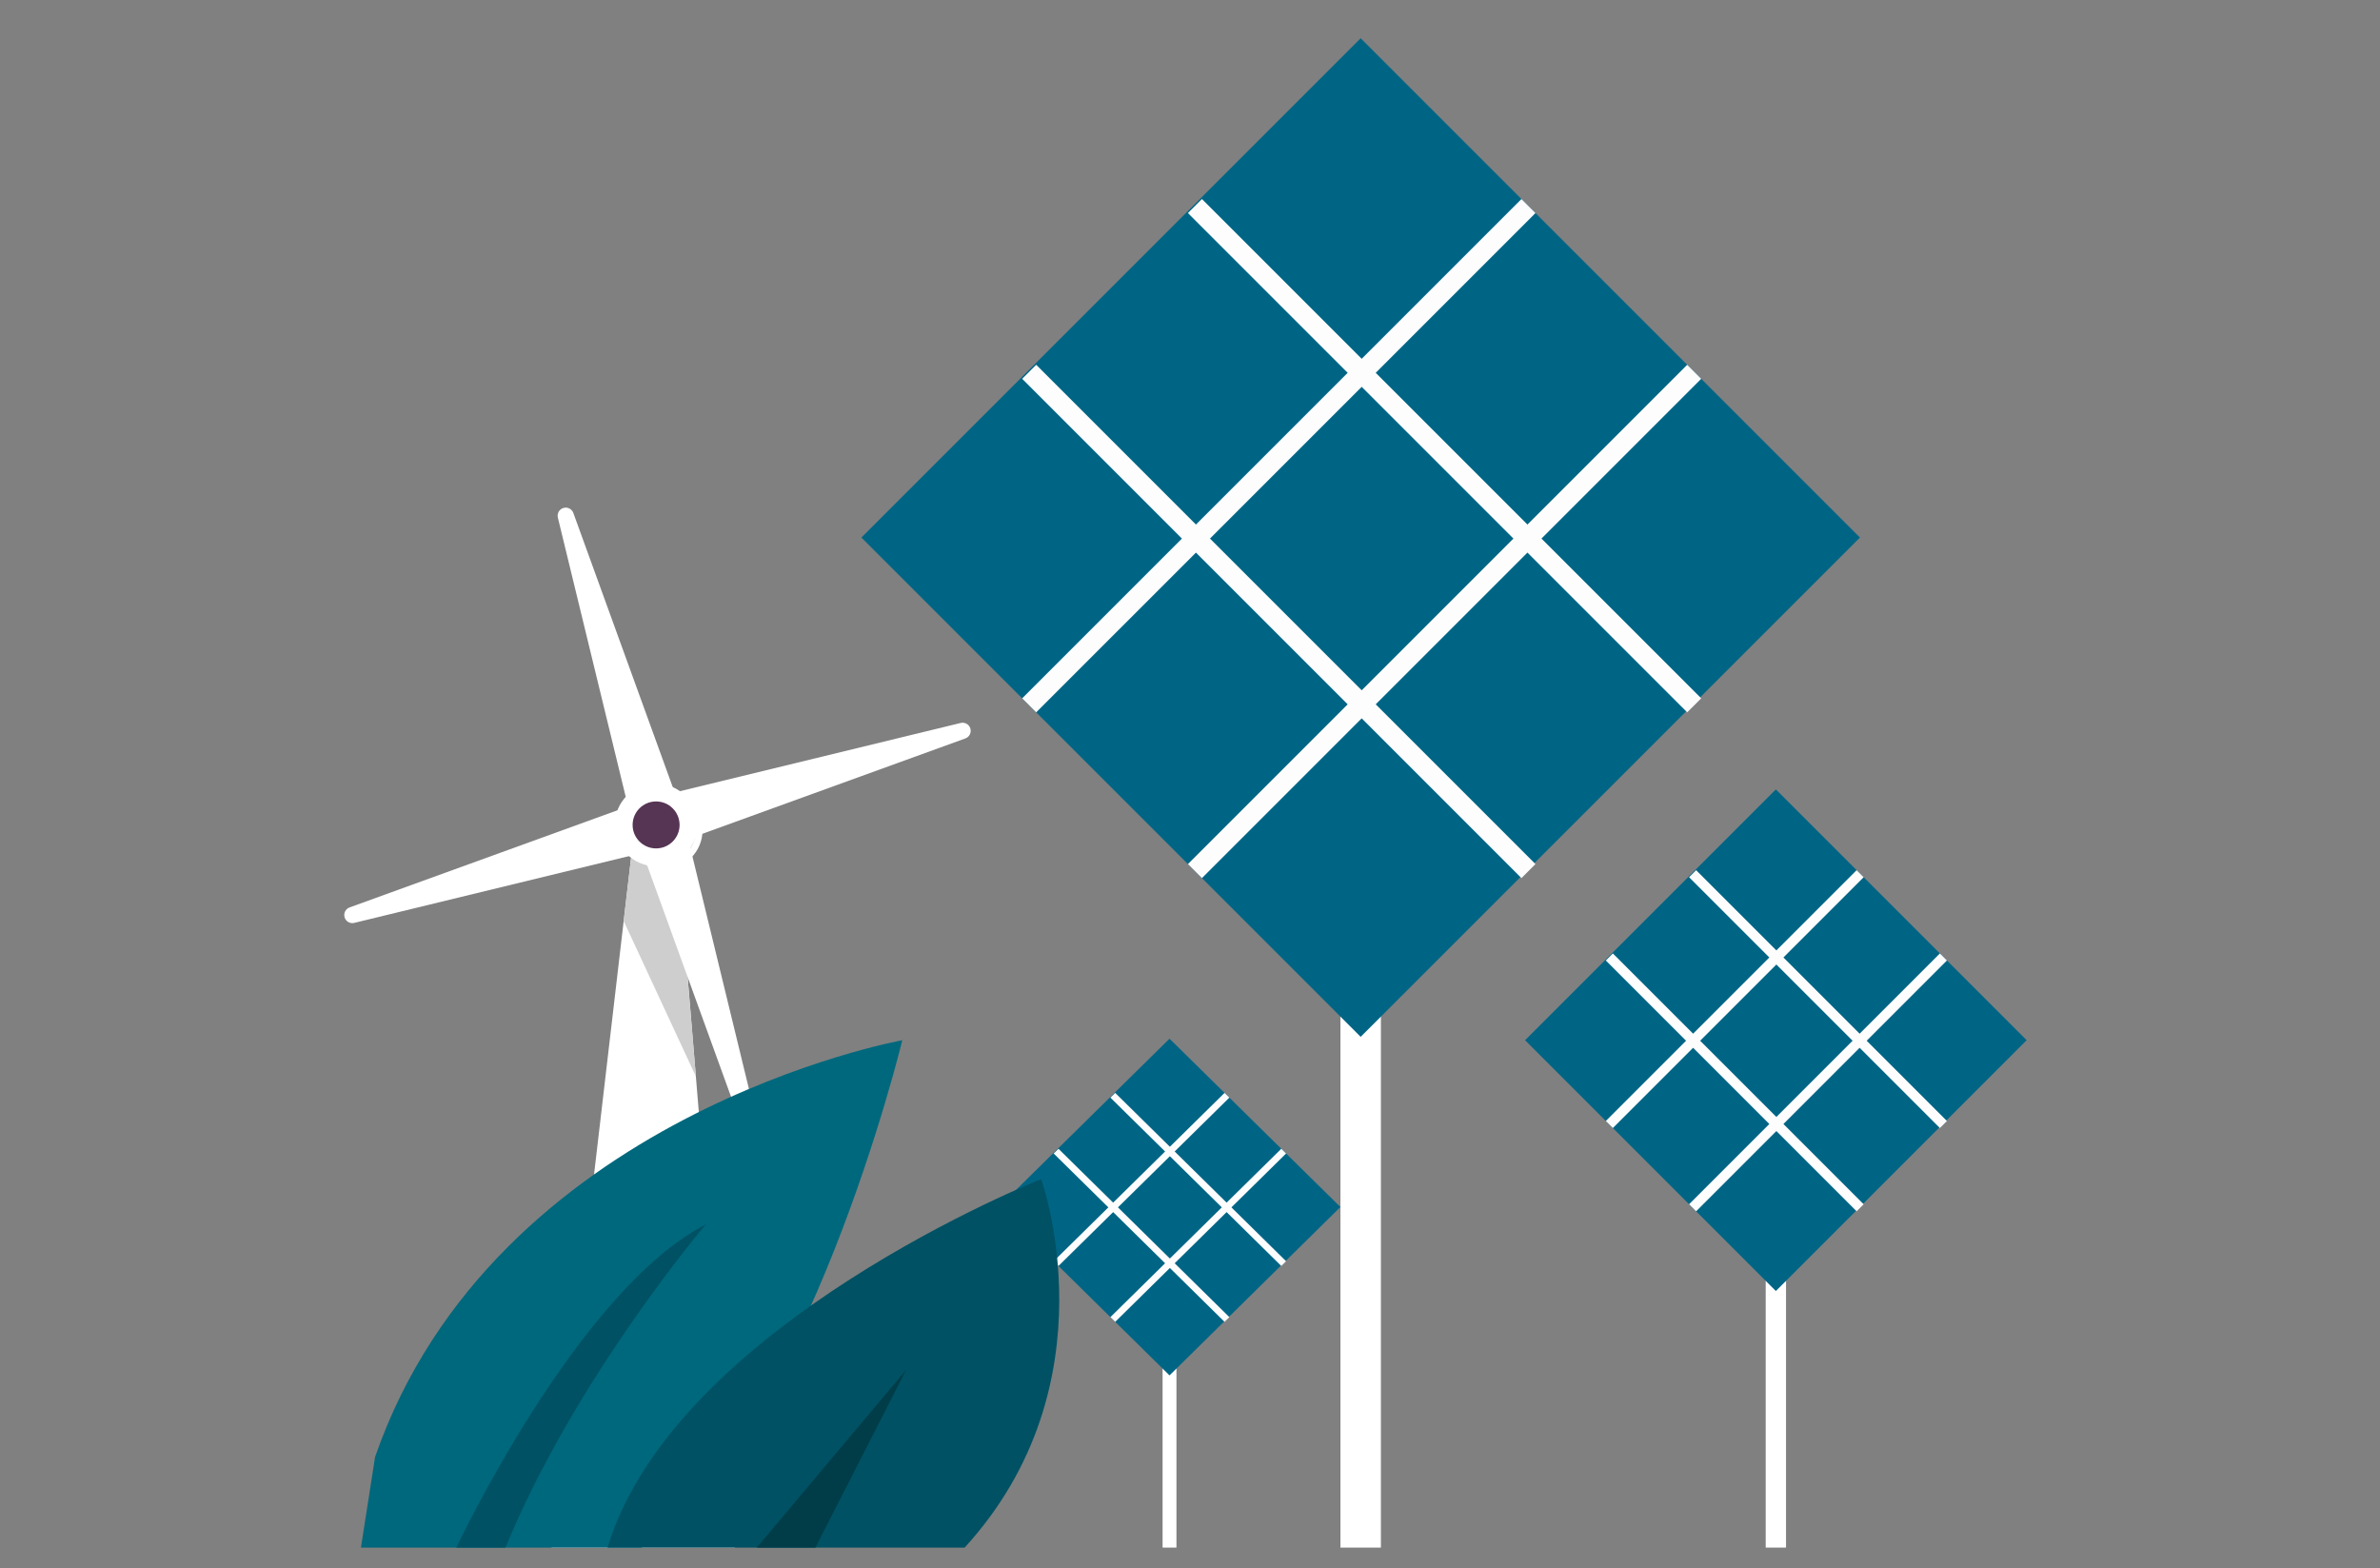 <?xml version="1.0" encoding="UTF-8"?> <!-- Generator: Adobe Illustrator 23.0.3, SVG Export Plug-In . SVG Version: 6.00 Build 0) --> <svg xmlns="http://www.w3.org/2000/svg" xmlns:xlink="http://www.w3.org/1999/xlink" version="1.1" id="Calque_1" x="0px" y="0px" viewBox="0 0 560.001 369" style="enable-background:new 0 0 560.001 369;" xml:space="preserve"><rect x="0" y="0" width="560.001" height="369" fill="#808080" stroke="none"/> <style type="text/css"> .st0{fill:#FFFFFF;} .st1{fill:#CECECE;} .st2{fill:none;stroke:#FFFFFF;stroke-width:1.594;stroke-miterlimit:10;} .st3{fill:#563454;} .st4{fill:#006585;} .st5{fill:#FDFDFE;} .st6{fill:#00687C;} .st7{fill:#005164;} .st8{fill:#003D48;} </style> <g> <polygon class="st0" points="159.265,199.398 172.93,364.128 129.767,364.128 129.767,361.961 148.923,198.098 159.265,199.398 "></polygon> <path class="st0" d="M157.72,186.707l3.322,11.005l66.102-23.97c0.952-0.345,1.467-1.373,1.174-2.341l0,0 c-0.292-0.969-1.289-1.54-2.272-1.3L157.72,186.707L157.72,186.707z"></path> <path class="st0" d="M148.359,189.534l3.322,11.004l-68.326,16.606c-0.983,0.24-1.981-0.331-2.273-1.3l0,0 c-0.292-0.968,0.223-1.995,1.175-2.341L148.359,189.534L148.359,189.534z"></path> <path class="st0" d="M147.869,190.115l11.005-3.321l-23.971-66.102c-0.345-0.951-1.373-1.467-2.341-1.174l0,0 c-0.968,0.292-1.539,1.29-1.3,2.272L147.869,190.115L147.869,190.115z"></path> <polygon class="st1" points="146.748,216.709 163.734,253.261 160.226,211.029 154.285,198.775 148.921,198.1 146.748,216.709 "></polygon> <path class="st0" d="M161.316,194.885l-11.004,3.322l23.97,66.104c0.345,0.949,1.373,1.465,2.341,1.173l0,0 c0.968-0.292,1.539-1.291,1.3-2.273L161.316,194.885L161.316,194.885z"></path> <path class="st2" d="M147.856,195.358c0,4.596,3.726,8.323,8.322,8.323c4.596,0,8.323-3.727,8.323-8.323 c0-4.595-3.727-8.321-8.323-8.321C151.582,187.037,147.856,190.763,147.856,195.358L147.856,195.358z"></path> <path class="st0" d="M144.65,194.093c0,5.372,4.355,9.727,9.726,9.727c5.372,0,9.726-4.355,9.726-9.727 c0-5.371-4.354-9.726-9.726-9.726C149.005,184.367,144.65,188.722,144.65,194.093L144.65,194.093z"></path> <path class="st3" d="M148.85,194.093c0,3.052,2.474,5.526,5.526,5.526s5.527-2.474,5.527-5.526s-2.475-5.526-5.527-5.526 S148.85,191.041,148.85,194.093L148.85,194.093z"></path> <polygon class="st0" points="273.552,364.128 276.812,364.128 276.812,292.995 273.552,292.995 273.552,364.128 "></polygon> <polygon class="st4" points="234.971,283.995 275.182,323.607 315.394,283.995 275.182,244.385 234.971,283.995 "></polygon> <polygon class="st5" points="262.399,311.014 302.61,271.403 301.48,270.291 261.269,309.901 262.399,311.014 "></polygon> <polygon class="st5" points="249.05,297.864 289.261,258.253 288.132,257.141 247.92,296.752 249.05,297.864 "></polygon> <polygon class="st5" points="301.48,297.864 302.61,296.752 262.399,257.141 261.269,258.253 301.48,297.864 "></polygon> <polygon class="st5" points="288.132,311.014 289.261,309.901 249.05,270.291 247.92,271.403 288.132,311.014 "></polygon> <polygon class="st0" points="415.457,364.128 420.241,364.128 420.241,258.155 415.457,258.155 415.457,364.128 "></polygon> <polygon class="st4" points="358.837,244.748 417.849,303.76 476.861,244.748 417.849,185.736 358.837,244.748 "></polygon> <polygon class="st5" points="399.088,284.999 458.1,225.987 456.443,224.33 397.43,283.343 399.088,284.999 "></polygon> <polygon class="st5" points="379.498,265.409 438.51,206.397 436.852,204.74 377.84,263.752 379.498,265.409 "></polygon> <polygon class="st5" points="456.443,265.409 458.1,263.752 399.088,204.74 397.43,206.397 456.443,265.409 "></polygon> <polygon class="st5" points="436.852,284.999 438.51,283.343 379.498,224.33 377.84,225.987 436.852,284.999 "></polygon> <polygon class="st0" points="315.394,364.128 324.918,364.128 324.918,153.166 315.394,153.166 315.394,364.128 "></polygon> <polygon class="st4" points="202.679,126.477 320.156,243.953 437.633,126.477 320.156,9 202.679,126.477 "></polygon> <polygon class="st5" points="282.807,206.605 400.284,89.128 396.986,85.828 279.509,203.306 282.807,206.605 "></polygon> <polygon class="st5" points="243.809,167.606 361.286,50.129 357.987,46.83 240.509,164.307 243.809,167.606 "></polygon> <polygon class="st5" points="396.986,167.606 400.284,164.307 282.807,46.83 279.509,50.129 396.986,167.606 "></polygon> <polygon class="st5" points="357.987,206.605 361.286,203.306 243.809,85.828 240.509,89.128 357.987,206.605 "></polygon> <path class="st6" d="M88.258,342.786c28.01-80.697,124.047-98.038,124.047-98.038s-22.009,91.368-61.357,119.38H84.923 L88.258,342.786L88.258,342.786z"></path> <path class="st7" d="M107.376,364.128c0,0,28.455-60.469,58.689-76.029c0,0-30.679,36.013-47.129,76.029H107.376L107.376,364.128z"></path> <path class="st7" d="M226.977,364.128c35.346-38.683,18.007-86.7,18.007-86.7s-86.033,34.012-102.039,86.7H226.977L226.977,364.128 z"></path> <polygon class="st8" points="178.069,364.128 213.194,322.334 191.852,364.128 178.069,364.128 "></polygon> </g> </svg> 